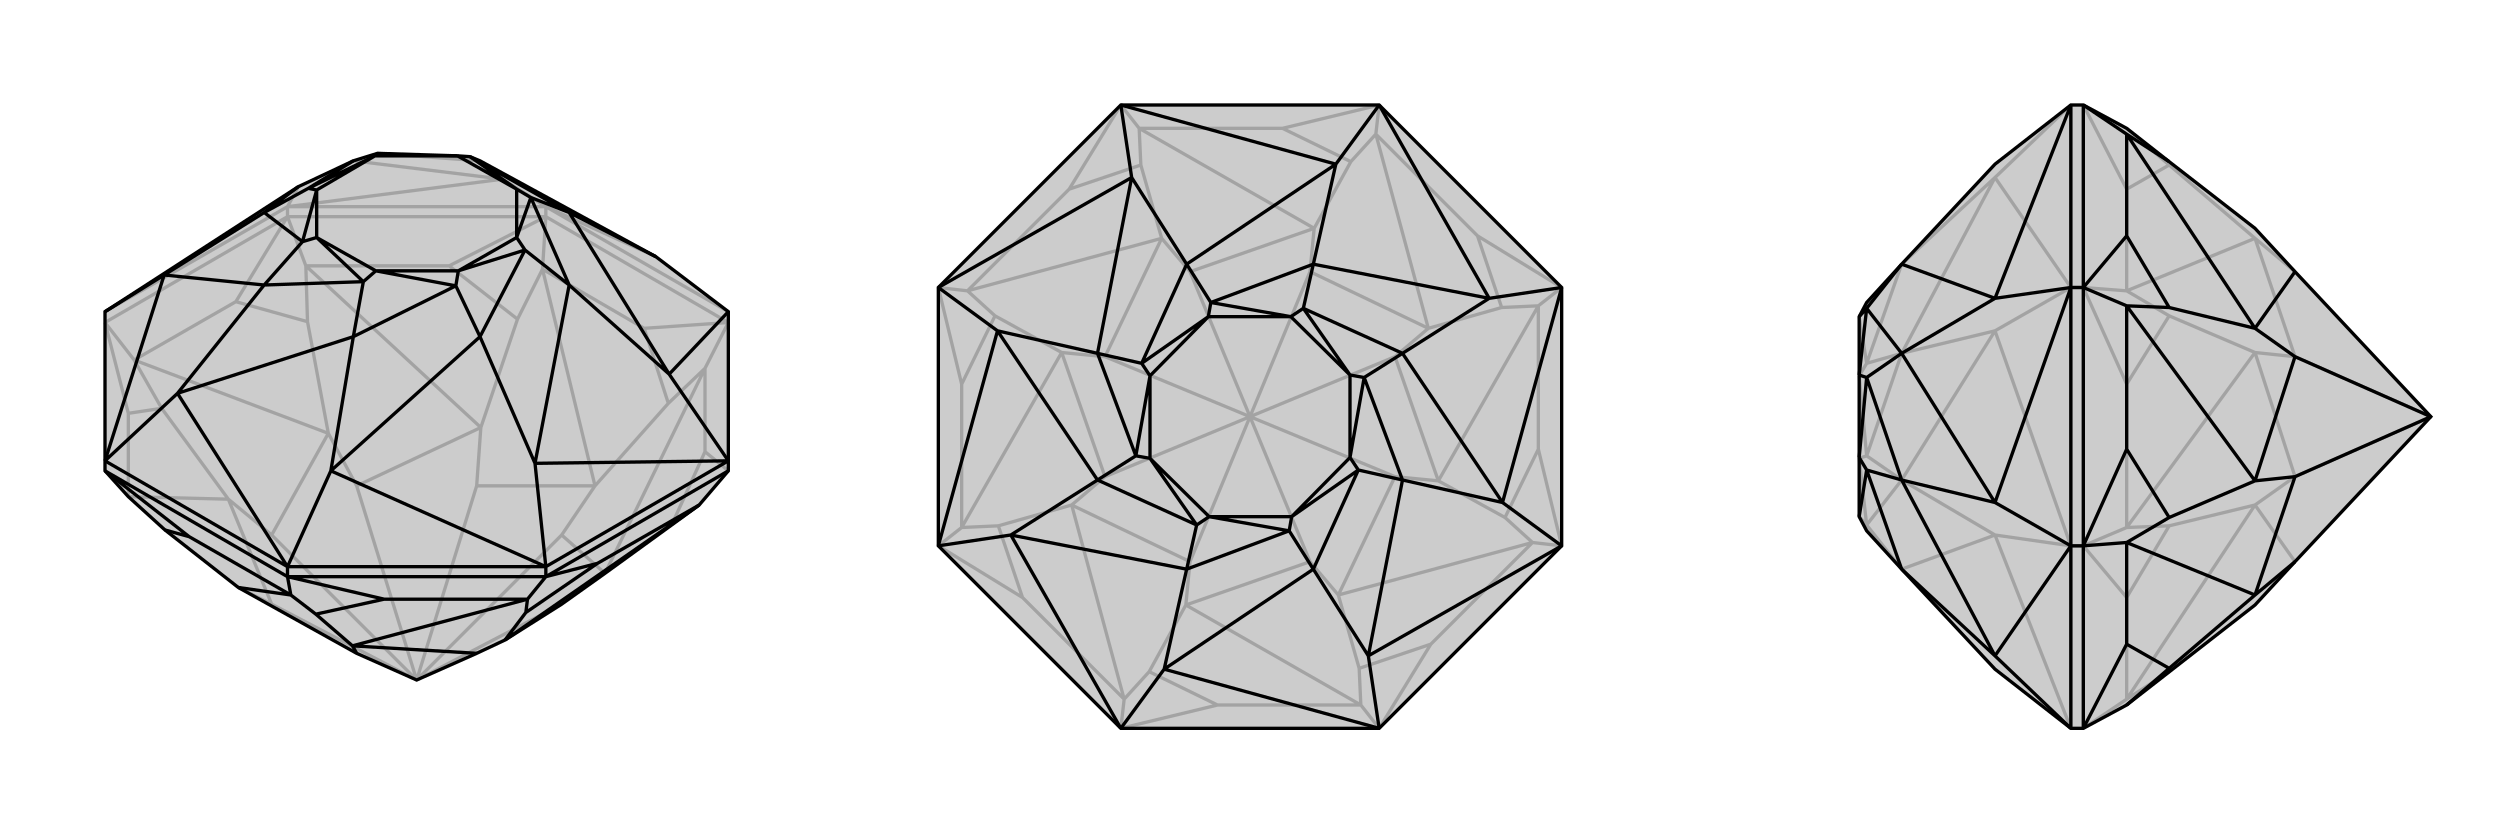<svg xmlns="http://www.w3.org/2000/svg" viewBox="0 0 3000 1000">
    <g stroke="currentColor" stroke-width="4" fill="none" transform="translate(0 -24)">
        <path fill="currentColor" stroke="none" fill-opacity=".2" d="M154,620L198,660L286,729L428,808L500,840L572,808L606,792L674,749L726,712L806,654L839,630L874,589L874,577L874,398L787,332L576,217L564,212L549,211L453,208L424,217L358,248L126,398L126,577L126,589z" />
<path stroke-opacity=".2" d="M655,284L655,272M345,284L345,272M874,411L655,284M655,284L345,284M345,284L126,411M874,589L846,566M874,411L773,418M874,411L846,466M655,284L651,347M655,284L539,343M345,284L367,343M345,284L283,386M126,411L161,456M126,411L154,520M154,620L154,520M154,520L194,514M846,566L846,466M846,566L806,654M773,418L651,347M773,418L802,508M539,343L367,343M539,343L621,407M283,386L161,456M283,386L369,410M154,620L274,623M846,466L802,508M846,466L726,712M802,508L714,607M651,347L621,407M651,347L714,607M621,407L577,537M367,343L369,410M367,343L577,537M369,410L394,544M161,456L194,514M194,514L274,623M161,456L394,544M286,729L326,749M726,712L674,666M674,749L500,840M714,607L674,666M714,607L572,607M500,840L674,666M577,537L572,607M577,537L428,607M500,840L572,607M394,544L428,607M394,544L326,666M500,840L428,607M274,623L326,749M274,623L326,666M500,840L326,749M500,840L326,666M126,398L345,272M655,272L345,272M655,272L874,398M655,272L603,239M655,272L787,332M345,272L358,248M345,272L603,239M603,239L576,217M603,239L424,217M576,217L453,208" />
<path d="M154,620L198,660L286,729L428,808L500,840L572,808L606,792L674,749L726,712L806,654L839,630L874,589L874,577L874,398L787,332L576,217L564,212L549,211L453,208L424,217L358,248L126,398L126,577L126,589z" />
<path d="M345,716L345,704M655,716L655,704M126,589L345,716M345,716L655,716M655,716L874,589M126,589L227,668M345,716L349,738M345,716L461,743M655,716L633,743M655,716L717,700M227,668L349,738M227,668L198,660M461,743L633,743M461,743L379,761M717,700L839,630M717,700L631,759M349,738L379,761M349,738L286,729M379,761L423,799M633,743L631,759M633,743L423,799M631,759L606,792M839,630L606,792M423,799L428,808M423,799L572,808M345,704L126,577M874,577L655,704M655,704L345,704M874,398L803,473M874,577L803,473M874,577L642,580M655,704L642,580M655,704L397,589M345,704L213,496M345,704L397,589M126,577L213,496M126,577L197,354M126,398L197,354M358,248L317,279M787,332L683,279M803,473L683,279M803,473L683,366M642,580L683,366M642,580L576,428M397,589L576,428M397,589L424,428M213,496L424,428M213,496L317,366M197,354L317,366M197,354L317,279M683,279L564,212M683,279L637,261M683,366L637,261M683,366L630,324M576,428L630,324M576,428L547,367M424,428L547,367M424,428L436,362M317,366L436,362M317,366L363,314M317,279L370,250M317,279L363,314M424,217L370,250M564,212L620,251M637,261L620,251M637,261L620,309M630,324L620,309M630,324L550,349M547,367L550,349M547,367L451,349M436,362L451,349M436,362L380,309M363,314L380,309M363,314L380,252M370,250L380,252M370,250L450,211M453,208L450,211M549,211L620,251M620,251L620,309M620,309L550,349M550,349L451,349M451,349L380,309M380,309L380,252M380,252L450,211M549,211L450,211" />
    </g>
    <g stroke="currentColor" stroke-width="4" fill="none" transform="translate(1000 0)">
        <path fill="currentColor" stroke="none" fill-opacity=".2" d="M655,126L874,345L874,655L655,874L345,874L126,655L126,345L345,126z" />
<path stroke-opacity=".2" d="M345,874L349,839M345,874L461,846M655,874L633,846M655,874L717,773M874,655L839,651M874,655L846,539M874,345L846,367M874,345L773,283M655,126L539,154M655,126L651,161M345,126L367,154M345,126L283,227M126,345L161,349M126,345L154,461M126,655L154,633M126,655L227,717M349,839L227,717M227,717L198,631M461,846L633,846M461,846L379,806M717,773L839,651M717,773L631,802M846,539L846,367M846,539L806,621M773,283L651,161M773,283L802,369M539,154L367,154M539,154L621,194M283,227L161,349M283,227L369,198M154,461L154,633M154,461L194,379M349,839L379,806M349,839L286,606M379,806L423,726M633,846L631,802M633,846L423,726M631,802L606,714M839,651L806,621M839,651L606,714M806,621L726,577M846,367L802,369M846,367L726,577M802,369L714,394M651,161L621,194M651,161L714,394M621,194L577,274M367,154L369,198M367,154L577,274M369,198L394,286M161,349L194,379M161,349L394,286M194,379L274,423M154,633L198,631M198,631L286,606M154,633L274,423M423,726L428,674M423,726L572,674M606,714L572,674M606,714L674,572M572,674L500,500M726,577L674,572M726,577L674,428M674,572L500,500M714,394L674,428M714,394L572,326M674,428L500,500M577,274L572,326M577,274L428,326M500,500L572,326M394,286L428,326M394,286L326,428M500,500L428,326M274,423L326,428M274,423L326,572M500,500L326,428M286,606L428,674M286,606L326,572M500,500L428,674M500,500L326,572" />
<path d="M655,126L874,345L874,655L655,874L345,874L126,655L126,345L345,126z" />
<path d="M345,126L358,213M345,126L603,197M655,126L603,197M655,126L787,358M874,345L787,358M874,345L803,603M874,655L803,603M874,655L642,787M655,874L397,803M655,874L642,787M345,874L397,803M345,874L213,642M126,655L213,642M126,655L197,397M126,345L197,397M126,345L358,213M197,397L317,576M197,397L317,424M358,213L424,317M358,213L317,424M603,197L424,317M603,197L576,317M787,358L576,317M787,358L683,424M803,603L683,424M803,603L683,576M642,787L683,576M642,787L576,683M397,803L576,683M397,803L424,683M213,642L424,683M213,642L317,576M424,317L370,436M424,317L453,363M576,317L453,363M576,317L564,370M683,424L564,370M683,424L637,453M683,576L637,453M683,576L630,564M576,683L630,564M576,683L547,637M424,683L547,637M424,683L436,630M317,576L363,547M317,576L436,630M317,424L363,547M317,424L370,436M453,363L450,380M453,363L549,380M564,370L549,380M564,370L620,450M637,453L620,450M637,453L620,549M630,564L620,549M630,564L550,620M547,637L550,620M547,637L451,620M436,630L451,620M436,630L380,550M363,547L380,550M363,547L380,451M370,436L450,380M370,436L380,451M450,380L549,380M549,380L620,450M620,450L620,549M620,549L550,620M550,620L451,620M451,620L380,550M380,550L380,451M450,380L380,451" />
    </g>
    <g stroke="currentColor" stroke-width="4" fill="none" transform="translate(2000 0)">
        <path fill="currentColor" stroke="none" fill-opacity=".2" d="M552,846L706,726L754,674L917,500L754,326L706,274L603,194L552,154L500,126L485,126L394,197L282,317L240,363L231,380L231,450L231,549L231,620L240,637L282,683L394,803L485,874L500,874z" />
<path stroke-opacity=".2" d="M500,345L485,345M500,655L485,655M500,126L500,345M500,345L500,655M500,874L500,655M500,874L552,839M500,126L552,227M500,345L552,349M500,345L552,461M500,655L552,633M500,655L552,717M552,839L552,717M552,717L603,631M552,227L552,349M552,227L603,198M552,461L552,633M552,461L603,379M552,839L603,806M552,839L706,606M552,154L603,198M603,198L706,286M552,349L603,379M552,349L706,286M603,379L706,423M552,633L603,631M603,631L706,606M552,633L706,423M706,286L754,326M706,286L754,428M706,423L754,428M706,423L754,572M917,500L754,428M706,606L754,674M706,606L754,572M917,500L754,572M485,874L485,655M485,655L485,345M485,126L485,345M485,126L394,213M485,874L394,642M485,655L394,642M485,655L394,397M485,345L394,397M485,345L394,213M394,397L282,576M394,397L282,424M394,213L282,317M394,213L282,424M394,642L282,683M394,642L282,576M282,317L240,436M282,683L240,630M282,576L240,547M282,576L240,630M282,424L240,547M282,424L240,436M240,630L231,620M240,630L231,550M240,547L231,550M240,547L231,451M240,436L231,380M240,436L231,451" />
<path d="M552,846L706,726L754,674L917,500L754,326L706,274L603,194L552,154L500,126L485,126L394,197L282,317L240,363L231,380L231,450L231,549L231,620L240,637L282,683L394,803L485,874L500,874z" />
<path d="M500,655L485,655M500,345L485,345M500,874L500,655M500,655L500,345M500,345L500,126M500,874L552,773M500,655L552,651M500,655L552,539M500,345L552,367M500,345L552,283M500,126L552,161M552,773L552,651M552,773L603,802M552,539L552,367M552,539L603,621M552,283L552,161M552,283L603,369M552,846L603,802M603,802L706,714M552,651L603,621M552,651L706,714M603,621L706,577M552,367L603,369M552,367L706,577M603,369L706,394M552,161L603,194M552,161L706,394M706,714L754,674M706,714L754,572M706,577L754,572M706,577L754,428M754,572L917,500M706,394L754,428M706,394L754,326M754,428L917,500M485,126L485,345M485,345L485,655M485,655L485,874M485,126L394,358M485,345L394,358M485,345L394,603M485,655L394,603M485,655L394,787M485,874L394,787M394,358L282,317M394,358L282,424M394,603L282,424M394,603L282,576M394,787L282,576M394,787L282,683M282,317L240,370M282,424L240,370M282,424L240,453M282,576L240,453M282,576L240,564M282,683L240,564M240,370L231,380M240,370L231,450M240,453L231,450M240,453L231,549M240,564L231,549M240,564L231,620" />
    </g>
</svg>